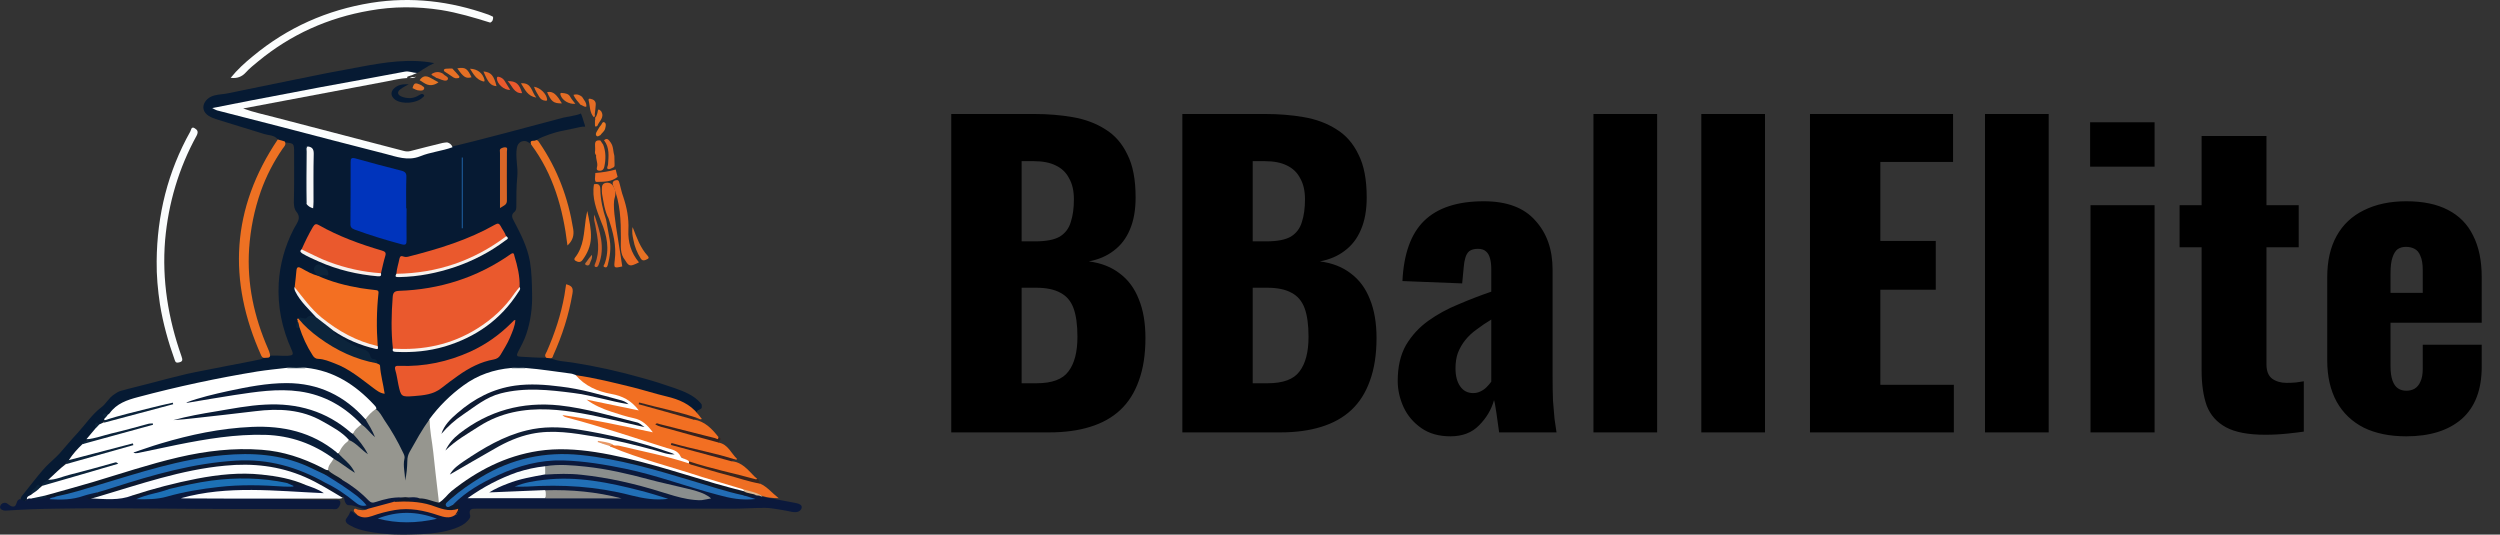 <svg width="318" height="68" viewBox="0 0 318 68" fill="none" xmlns="http://www.w3.org/2000/svg">
<rect x="0" y="0" width="318" height="68" fill="#333333" stroke="none"/>
<g clip-path="url(#clip0_188_108)">
<path d="M89.224 51.417C89.175 51.344 89.126 51.294 89.078 51.22C88.222 50.259 86.999 49.79 85.826 49.371C84.481 48.903 83.111 48.459 81.742 48.089C78.808 47.251 75.825 46.586 72.817 46.117C71.888 45.969 70.91 45.969 70.029 45.55C69.883 45.328 69.712 45.353 69.516 45.501C68.44 45.525 67.364 45.427 66.313 45.377C65.824 45.353 65.603 45.328 65.897 44.761C66.288 44.022 66.679 43.282 66.948 42.493C67.511 40.816 67.731 39.091 67.682 37.316C67.657 35.96 67.633 34.629 67.413 33.297C67.095 31.448 66.264 29.821 65.408 28.194C65.188 27.775 64.919 27.356 65.457 26.937C65.628 26.789 65.677 26.542 65.677 26.32C65.677 25.038 65.677 23.732 65.799 22.45C65.921 21.242 65.53 20.034 65.75 18.776C65.824 18.382 66.093 18.037 66.484 17.963C66.679 17.913 66.875 17.938 67.046 18.012C67.095 18.037 67.535 18.283 67.511 18.308C68 17.963 68.464 17.642 69.027 17.42C69.614 17.174 70.201 16.977 70.812 16.804C71.178 16.705 71.57 16.631 71.937 16.558C72.548 16.434 73.159 16.286 73.795 16.163C73.991 16.114 74.235 16.089 74.431 16.114C74.406 15.941 74.358 15.769 74.284 15.596C74.162 15.202 74.064 14.807 73.893 14.437C73.575 14.585 73.135 14.684 72.719 14.758L71.692 14.955C66.606 16.286 61.52 17.716 56.41 18.9C54.991 19.22 53.524 19.491 52.057 19.565H51.812C49.587 19.614 47.411 19.023 45.284 18.456C39.44 16.903 33.596 15.35 27.752 13.772C35.454 12.317 43.181 10.838 50.883 9.383C51.275 9.309 51.69 9.235 52.081 9.309C52.253 9.334 52.399 9.408 52.546 9.507C52.839 9.383 53.108 9.26 53.377 9.112C53.5 9.014 53.646 8.915 53.769 8.841C53.989 8.718 54.209 8.57 54.429 8.446C54.453 8.422 54.502 8.397 54.527 8.373C54.551 8.348 54.576 8.348 54.6 8.348C54.796 8.249 55.016 8.126 55.236 8.027C52.13 7.411 48.878 7.929 45.748 8.52C42.985 9.014 40.246 9.556 37.508 10.123C35.332 10.567 33.18 11.011 31.004 11.454C30.221 11.602 29.463 11.799 28.681 11.923C28.045 12.021 27.409 12.021 26.798 12.317C26.211 12.613 25.746 13.254 25.893 13.895C26.064 14.634 26.896 14.98 27.629 15.202C29.634 15.818 31.639 16.434 33.62 17.051C34.182 17.223 34.843 17.174 35.283 17.667C35.503 18.012 35.87 18.061 36.236 18.111C37.41 18.234 37.41 18.234 37.41 19.442C37.41 21.414 37.434 23.362 37.386 25.334C37.361 25.901 37.361 26.493 37.703 26.937C38.193 27.504 38.021 27.997 37.703 28.539C37.557 28.761 37.459 28.958 37.337 29.18C36.236 31.325 35.601 33.618 35.454 36.009C35.283 38.968 35.87 41.803 37.092 44.49C37.361 45.106 37.288 45.205 36.628 45.254C35.723 45.303 34.818 45.131 33.938 45.303C33.791 45.303 33.644 45.353 33.547 45.476C33.424 45.55 33.302 45.673 33.155 45.698C31.59 46.043 30.001 46.314 28.412 46.635C26.871 46.955 25.282 47.226 23.741 47.572C22.225 47.941 20.709 48.311 19.193 48.73C17.897 49.075 16.577 49.371 15.281 49.741C14.987 49.84 14.767 50.012 14.498 50.185C13.838 50.604 13.496 51.368 12.884 51.812C11.686 52.724 10.855 54.006 9.852 55.091C9.07 55.929 8.336 56.817 7.578 57.679C7.04 58.271 6.405 58.764 5.842 59.356C5.255 59.972 4.742 60.638 4.204 61.304C3.788 61.846 3.373 62.364 2.932 62.906C2.786 63.079 2.59 63.276 2.639 63.522C2.688 63.72 2.835 63.818 3.03 63.769C3.373 63.67 3.617 63.325 3.862 63.079C5.451 61.649 7.065 60.318 8.532 58.764C10.024 57.187 11.466 55.559 12.884 53.932C13.251 53.513 13.594 53.119 13.96 52.7C14.278 52.354 14.572 51.886 14.963 51.615C15.574 51.196 16.528 50.998 17.237 50.801C23.57 49.1 29.952 47.67 36.481 46.955C37.215 46.807 37.972 46.807 38.706 46.931C39.048 47.005 39.391 47.078 39.733 47.128C43.01 47.719 45.528 49.569 47.656 52.059C48.927 53.686 49.979 55.436 50.908 57.26C51.128 57.704 51.201 58.148 51.152 58.666C51.054 59.405 51.226 60.169 51.25 60.909C51.25 61.032 51.299 61.205 51.446 61.23C51.641 61.279 51.69 61.106 51.764 60.958C51.886 60.687 51.837 60.391 51.886 60.12C52.032 59.257 51.861 58.345 52.277 57.532C52.986 56.102 53.769 54.721 54.698 53.439C55.065 52.995 55.431 52.552 55.798 52.133C58.268 49.273 61.227 47.3 65.066 46.955C65.652 46.832 66.264 46.832 66.851 47.005C68.905 47.226 70.959 47.473 72.988 47.818C77.243 48.558 81.424 49.642 85.556 50.85C86.535 51.146 87.415 51.541 88.075 52.33C88.246 52.527 88.442 52.749 88.711 52.65C88.344 51.96 89.445 52.305 89.249 51.59C89.298 51.541 89.273 51.467 89.224 51.417Z" fill="#061A33"/>
<path d="M96.829 63.153C98.126 63.399 99.446 63.646 100.742 63.892C101.06 63.966 101.744 64.015 101.94 64.336C102.087 64.632 101.818 64.977 101.549 65.076C101.06 65.273 100.327 65.002 99.813 64.928C99.25 64.829 98.688 64.73 98.101 64.656C97.612 64.582 97.074 64.607 96.561 64.607C95.436 64.632 94.286 64.706 93.162 64.706C91.255 64.706 89.347 64.706 87.44 64.706C82.158 64.706 76.852 64.706 71.57 64.706C67.927 64.706 64.259 64.706 60.616 64.706C60.127 64.706 59.638 64.656 59.76 65.396C59.931 65.766 59.687 66.037 59.467 66.259C59.026 66.752 58.44 66.999 57.853 67.22C56.508 67.689 55.09 67.886 53.671 67.935C51.324 68.034 48.952 68.059 46.605 67.566C45.896 67.418 45.211 67.22 44.575 66.851C44.306 66.703 43.964 66.555 43.964 66.136C44.111 65.79 44.404 65.569 44.502 65.199C44.551 64.977 44.722 64.977 44.893 65.125C45.04 65.273 45.187 65.47 45.431 65.445C45.993 65.273 46.58 65.569 47.167 65.347C47.827 65.1 48.487 64.928 49.172 64.755C51.031 64.287 52.84 64.361 54.65 64.903C55.139 65.051 55.628 65.174 56.092 65.322C56.63 65.495 57.168 65.495 57.681 65.273C58.048 65.174 58.195 64.903 58.195 64.533C58.195 64.163 57.853 64.287 57.681 64.188C57.633 64.163 57.584 64.114 57.584 64.04C57.608 63.794 57.779 63.646 57.951 63.522C61.349 60.736 65.213 58.888 69.59 58.394C71.888 58.123 74.211 58.444 76.51 58.814C80.178 59.381 83.724 60.416 87.269 61.526C89.029 62.068 90.814 62.536 92.575 63.005C93.431 63.227 94.336 63.251 95.216 63.325C94.996 63.3 94.58 63.35 94.629 63.005C94.678 62.66 95.167 62.807 95.387 62.857C95.876 62.955 96.365 63.054 96.829 63.153Z" fill="#0B193C"/>
<path d="M73.208 47.719C75.678 48.065 78.099 48.681 80.519 49.273C81.962 49.642 83.356 50.086 84.799 50.431C86.364 50.801 87.782 51.393 88.809 52.7C88.956 52.897 89.127 53.094 89.273 53.291C89.078 53.414 88.956 53.267 88.784 53.217C86.486 52.872 84.285 52.009 82.427 51.615C83.87 52.059 85.753 52.428 87.587 53.02C87.831 53.094 88.124 53.094 88.247 53.365C89.665 53.587 90.57 54.548 91.401 55.609C91.352 55.978 91.327 56.003 90.961 55.954C90.276 55.831 89.616 55.609 88.956 55.436C87.317 55.017 85.679 54.598 84.603 54.302C86.339 54.77 88.638 55.362 90.912 56.003C91.083 56.052 91.303 56.102 91.401 56.299C92.599 56.496 92.991 57.655 93.748 58.37C93.748 58.37 93.675 58.444 93.65 58.493C91.083 58.123 88.662 57.26 86.608 56.817C88.173 57.31 90.252 57.655 92.257 58.296C92.526 58.37 92.819 58.395 92.991 58.666C94.36 58.74 95.118 59.75 95.974 60.613C96.071 60.712 96.194 60.81 96.316 60.909C96.022 61.328 95.656 61.082 95.338 61.008C93.822 60.613 92.306 60.194 90.79 59.824C89.689 59.553 88.564 59.356 87.562 58.838C85.728 57.236 83.38 56.767 81.155 56.052C78.172 55.091 75.165 54.203 72.157 53.34C71.888 53.267 71.424 53.217 71.497 52.847C71.57 52.502 72.01 52.65 72.304 52.7C75.605 53.193 78.857 53.883 82.109 54.573C82.207 54.598 82.305 54.647 82.427 54.623C81.987 53.932 81.326 53.612 80.569 53.39C78.735 52.847 76.876 52.453 75.189 51.492C74.92 51.344 74.406 51.22 74.504 50.9C74.626 50.481 75.116 50.703 75.433 50.801C77.121 51.22 78.808 51.516 80.519 51.861C80.055 51.023 79.273 50.727 78.392 50.53C77.683 50.382 76.999 50.16 76.29 49.988C75.213 49.692 74.284 49.1 73.477 48.361C73.355 48.163 73.16 47.991 73.208 47.719Z" fill="#F26F22"/>
<path d="M2.59 63.498C2.762 63.522 2.933 63.744 3.128 63.72C3.446 63.67 3.617 63.251 3.96 63.276C4.669 63.448 5.329 63.227 6.014 63.103C6.356 63.054 6.698 62.832 7.065 63.103C6.943 63.399 6.943 63.35 7.261 63.374C8.801 63.473 10.268 62.98 11.711 62.61C11.931 62.561 12.127 62.487 12.347 62.536C12.494 62.955 12.494 62.955 11.711 63.227C11.711 63.227 11.662 63.227 11.662 63.251C11.589 63.374 11.736 63.276 11.76 63.325C13.252 63.103 14.792 63.498 16.259 62.98C16.43 62.931 16.602 62.906 16.773 62.931C17.091 63.103 17.384 63.054 17.702 62.955C18.68 62.635 19.683 62.364 20.709 62.166C20.979 62.117 21.223 62.019 21.443 62.265C21.394 62.561 21.15 62.635 20.93 62.684C19.976 62.931 19.022 63.202 18.191 63.374C20.563 63.424 22.886 62.438 25.307 62.093C27.263 61.821 29.195 61.575 31.175 61.599C32.911 61.624 34.672 61.525 36.408 61.747C36.873 61.797 36.383 61.501 36.53 61.452C36.873 61.156 37.239 61.353 37.582 61.452C38.071 61.575 38.535 61.723 39.049 61.599C39.636 61.673 40.174 61.945 40.712 62.191C40.932 62.29 41.201 62.438 41.152 62.709C41.078 63.029 40.736 63.005 40.491 62.98C39.587 62.857 38.657 62.931 37.753 62.857C33.425 62.536 29.121 62.364 24.818 63.202C24.304 63.3 23.766 63.374 23.228 63.35C23.13 63.3 23.253 63.227 23.204 63.3C23.179 63.325 23.204 63.35 23.253 63.35C25.209 63.35 27.189 63.153 29.17 63.177C31.273 63.202 33.351 63.325 35.454 63.424C37.924 63.547 40.369 63.572 42.839 63.596C42.961 63.596 43.083 63.596 43.181 63.67C43.499 63.917 43.108 64.706 42.766 64.755C42.619 64.78 42.472 64.755 42.301 64.755C34.55 64.755 26.725 64.755 18.949 64.681C14.963 64.656 10.978 64.632 7.016 64.706C4.938 64.73 2.835 64.804 0.757 64.952C0.292 64.977 -0.27 64.681 0.145 64.163C0.292 63.991 0.536 63.917 0.732 63.966C0.928 64.015 1.074 64.188 1.246 64.287C1.417 64.41 1.637 64.484 1.832 64.41C2.126 64.262 2.077 63.794 2.321 63.596C2.419 63.498 2.493 63.473 2.59 63.498Z" fill="#0B193C"/>
<path d="M52.937 9.753C52.766 9.802 52.595 9.827 52.424 9.802C52.326 9.852 52.204 9.876 52.106 9.926C52.399 9.926 52.668 9.95 52.937 9.753Z" fill="#FBFDFD"/>
<path d="M56.874 18.111C56.679 18.135 56.483 18.135 56.287 18.185C54.918 18.53 53.549 18.85 52.179 19.22C51.862 19.294 51.642 19.269 51.348 19.195C45.871 17.765 40.369 16.336 34.892 14.906C33.62 14.56 32.324 14.314 30.93 13.796C32.031 13.599 32.984 13.402 33.938 13.229C39.024 12.268 44.135 11.306 49.221 10.345C50.077 10.172 50.932 9.975 51.788 9.926H51.813C51.764 9.852 51.788 9.753 51.886 9.728C52.033 9.679 52.179 9.63 52.326 9.58H52.351C52.571 9.482 52.815 9.383 53.035 9.285C52.473 9.26 52.033 9.013 51.495 9.112C47.925 9.802 44.379 10.419 40.809 11.084C37.875 11.651 34.941 12.194 32.006 12.761C30.392 13.081 28.754 13.402 26.994 13.747C27.287 13.895 27.434 13.993 27.605 14.043C30.295 14.733 32.984 15.423 35.674 16.114C40.1 17.272 44.55 18.431 49.001 19.565C50.443 19.935 51.862 20.502 53.427 19.886C54.747 19.343 56.214 19.22 57.559 18.727C57.437 18.357 57.168 18.185 56.874 18.111Z" fill="#FBFDFD"/>
<path d="M34.672 63.424C31.028 63.424 27.361 63.424 23.717 63.399C23.473 63.399 23.228 63.399 23.008 63.374C28.974 61.698 35.038 62.462 41.2 62.733C40.418 62.191 39.636 61.969 38.902 61.698C37.997 61.649 37.166 61.254 36.286 61.082C34.378 60.687 32.447 60.391 30.49 60.465C27.874 60.589 25.306 60.983 22.764 61.599C20.979 62.043 19.194 62.413 17.457 63.005C17.237 63.079 17.042 63.128 16.822 63.029C15.11 63.695 13.349 63.473 11.589 63.399C11.809 63.005 12.225 63.029 12.567 62.931C16.504 61.747 20.392 60.416 24.451 59.627C27.312 59.06 30.173 58.789 33.058 58.962C35.454 59.109 37.728 59.898 39.88 60.934C41.054 61.501 42.13 62.166 43.206 62.906C43.377 63.029 43.523 63.153 43.597 63.325C43.328 63.473 43.034 63.424 42.766 63.424C40.051 63.424 37.361 63.424 34.672 63.424Z" fill="#FCFDFE"/>
<path d="M62.352 2.875C60.298 2.234 58.244 1.617 56.092 1.272C53.06 0.804 50.028 0.804 47.02 1.346C41.739 2.258 36.995 4.379 32.838 7.806C32.3 8.249 31.738 8.693 31.273 9.211C30.76 9.778 30.148 10 29.341 9.901C30.197 8.841 31.151 7.978 32.178 7.14C36.579 3.491 41.592 1.272 47.216 0.36C52.326 -0.453 57.266 0.138 62.132 1.864C62.327 1.938 62.523 2.037 62.719 2.135C62.743 2.431 62.694 2.727 62.352 2.875Z" fill="#FBFDFD"/>
<path d="M19.927 33.223C19.976 27.356 21.345 21.833 24.206 16.73C24.304 16.558 24.328 16.064 24.72 16.286C25.038 16.483 25.307 16.681 25.013 17.248C22.739 21.39 21.419 25.827 21.003 30.536C20.587 35.615 21.394 40.521 23.081 45.303C23.253 45.797 23.277 46.018 22.666 46.117C22.299 46.166 22.299 45.944 22.226 45.797C21.394 43.479 20.734 41.112 20.343 38.696C20.074 36.872 19.903 35.072 19.927 33.223Z" fill="#FAFCFD"/>
<path d="M34.011 45.501C33.889 45.501 33.767 45.525 33.62 45.525C33.425 45.525 33.327 45.402 33.229 45.23C28.925 35.664 29.439 26.493 35.332 17.741C35.625 17.815 35.919 17.913 36.212 17.987C36.457 18.382 36.139 18.653 35.943 18.924C34.794 20.601 33.865 22.4 33.18 24.323C32.349 26.69 31.86 29.106 31.688 31.621C31.395 36.083 32.324 40.299 34.085 44.342C34.183 44.564 34.28 44.786 34.329 45.032C34.403 45.303 34.329 45.501 34.011 45.501Z" fill="#EE7123"/>
<path d="M96.707 61.526C97.588 61.92 98.175 62.684 99.055 63.374C98.223 63.35 97.612 63.3 97.025 63.103C96.169 62.783 95.265 62.684 94.409 62.364C91.01 61.353 87.635 60.243 84.237 59.208C82.256 58.616 80.275 57.975 78.344 57.211C78.075 57.112 77.781 57.038 77.635 56.767C77.61 56.521 77.781 56.447 77.952 56.373C79.151 56.373 80.275 56.767 81.425 57.014C82.99 57.334 84.505 57.778 86.046 58.148C86.584 58.296 87.122 58.493 87.635 58.715C88.467 59.208 89.421 59.356 90.35 59.602C92.184 60.071 93.993 60.638 95.827 61.057C96.145 61.18 96.439 61.353 96.707 61.526Z" fill="#EE6E23"/>
<path d="M43.597 63.325C42.008 62.388 40.467 61.402 38.756 60.663C35.503 59.257 32.129 58.888 28.632 59.233C23.057 59.75 17.8 61.599 12.469 63.177C12.176 63.251 11.883 63.35 11.589 63.424C11.393 63.473 11.198 63.547 11.1 63.251C11.516 62.955 12.152 63.128 12.494 62.635C12.567 62.364 12.812 62.29 13.032 62.216C17.678 60.761 22.299 59.331 27.141 58.616C31.933 57.926 36.457 58.542 40.761 60.786C41.005 60.909 41.225 61.032 41.421 61.205C41.934 61.797 42.717 62.068 43.304 62.586C43.475 62.733 43.719 62.857 43.622 63.153C43.597 63.202 43.597 63.251 43.597 63.325Z" fill="#0C1931"/>
<path d="M67.56 18.382C67.291 17.667 68.025 18.037 68.196 17.815C68.44 17.815 68.514 18.012 68.636 18.185C70.91 21.513 72.279 25.186 72.915 29.155C73.038 29.969 72.842 30.61 72.181 31.226C71.62 26.517 70.372 22.154 67.56 18.382Z" fill="#EB7324"/>
<path d="M57.877 65.519C57.168 66.012 56.434 65.766 55.75 65.544C53.94 64.928 52.131 64.558 50.223 64.878C49.221 65.051 48.267 65.297 47.313 65.643C46.678 65.864 46.091 65.914 45.48 65.544C45.431 65.47 45.357 65.421 45.308 65.347C45.162 65.199 44.917 65.026 45.039 64.804C45.137 64.582 45.382 64.804 45.553 64.829C45.944 64.878 46.311 64.977 46.702 64.78C46.947 64.434 47.338 64.434 47.68 64.311C48.487 64.015 49.319 63.843 50.126 63.67C52.155 63.498 54.136 63.695 56.043 64.434C56.605 64.632 57.168 64.78 57.779 64.632C57.975 64.582 58.244 64.459 58.366 64.706C58.488 64.903 58.268 65.1 58.17 65.297C58.097 65.396 58.024 65.495 57.877 65.519Z" fill="#ED6B24"/>
<path d="M79.15 33.889C78.099 34.135 78.074 34.111 78.196 33.1C78.441 31.251 77.976 29.525 77.414 27.799C76.901 26.813 76.779 25.729 76.583 24.668C76.558 24.471 76.558 24.274 76.558 24.077C76.558 23.707 76.583 23.362 77.047 23.263C77.487 23.189 77.83 23.337 78.026 23.732C78.074 23.806 78.172 23.978 78.246 24.225C78.344 24.644 78.221 25.038 78.196 25.137C77.903 26.024 78.246 28.145 78.613 30.437C78.686 30.955 79.175 33.889 79.15 33.889Z" fill="#EC6B23"/>
<path d="M70.029 45.575C69.858 45.55 69.687 45.55 69.516 45.525C69.149 45.23 69.467 44.934 69.565 44.687C70.567 42.394 71.35 40.052 71.79 37.587C71.863 37.118 71.937 36.65 72.01 36.157C72.646 36.33 72.964 36.527 72.817 37.34C72.353 40.077 71.521 42.666 70.371 45.205C70.323 45.377 70.274 45.575 70.029 45.575Z" fill="#EB6D24"/>
<path d="M78.833 23.436C78.979 23.953 79.077 24.496 79.272 25.014C79.737 26.394 80.006 27.775 79.932 29.279C79.86 30.782 80.275 32.188 81.278 33.371C80.153 33.938 80.006 33.913 79.517 33.1C78.833 32.286 78.979 31.251 78.979 30.314C78.979 28.046 78.906 25.827 78.026 23.707C77.83 23.239 77.952 22.992 78.368 22.918C78.759 22.844 78.735 23.165 78.833 23.436Z" fill="#EA6A24"/>
<path d="M50.052 63.843C48.928 64.139 47.803 64.459 46.678 64.755C45.871 64.829 45.186 64.213 44.355 64.262C44.086 64.287 43.866 63.917 43.817 63.596C43.792 63.424 43.768 63.251 43.621 63.128C43.23 62.586 42.643 62.364 42.13 61.994C41.861 61.797 41.543 61.698 41.372 61.402C41.665 61.205 41.861 61.427 42.081 61.55C43.059 62.117 44.037 62.709 44.917 63.448C45.26 63.744 45.626 64.04 46.164 64.114C45.553 63.399 44.844 62.906 44.135 62.413C43.377 61.895 42.619 61.353 41.812 60.909C41.592 60.786 41.323 60.687 41.347 60.342C41.763 60.071 42.081 60.342 42.399 60.539C42.741 60.761 43.059 61.057 43.499 60.885C43.817 60.885 44.037 61.057 44.257 61.23C45.186 61.895 46.115 62.561 46.922 63.374C47.216 63.695 47.534 63.769 47.925 63.596C48.609 63.325 49.319 63.177 50.028 63.103C50.395 63.054 50.761 62.98 51.104 63.251C51.079 63.646 50.786 63.646 50.517 63.72C50.37 63.769 50.199 63.67 50.052 63.843Z" fill="#0B193C"/>
<path d="M75.556 23.436C76.094 23.337 76.363 23.46 76.363 24.126C76.388 25.433 76.681 26.715 77.097 27.947C77.243 28.81 77.415 29.673 77.561 30.536C77.732 31.596 77.585 32.632 77.317 33.667C77.267 33.864 77.195 34.086 76.925 33.987C76.632 33.889 76.852 33.692 76.901 33.568C77.585 31.695 77.195 29.92 76.461 28.194C75.874 26.69 75.263 25.162 75.556 23.436Z" fill="#E36D24"/>
<path d="M74.7 26.838C74.944 27.997 75.213 29.106 75.165 30.265C75.116 31.325 74.724 32.212 74.113 33.051C73.869 33.396 73.575 33.371 73.257 33.199C73.062 33.1 72.988 32.977 73.135 32.779C74.284 31.35 74.26 29.599 74.504 27.898C74.554 27.553 74.626 27.208 74.7 26.838Z" fill="#EE7423"/>
<path d="M75.703 18.875C75.727 18.407 75.483 17.765 76.363 17.864C76.486 18.037 76.608 18.209 76.73 18.407C77.072 19.319 77.072 20.231 76.876 21.168C76.803 21.562 76.583 21.759 76.192 21.71C75.751 21.661 75.947 21.291 75.972 21.094C76.021 20.625 75.776 20.206 75.825 19.738C75.556 19.467 75.751 19.146 75.703 18.875Z" fill="#EB6E24"/>
<path d="M52.009 10.715C51.666 10.912 51.275 11.084 50.957 11.331C50.468 11.701 50.541 12.07 51.104 12.292C51.764 12.539 52.424 12.564 53.06 12.243C53.231 12.145 53.402 12.046 53.574 11.972C53.696 11.923 53.843 11.972 53.916 12.07C54.038 12.218 53.867 12.292 53.769 12.391C53.011 13.155 51.153 13.303 50.273 12.687C49.661 12.243 49.637 11.627 50.224 11.158C50.664 10.813 51.08 10.69 52.009 10.715Z" fill="#061A33"/>
<path d="M78.563 22.499C77.781 23.14 76.852 23.115 75.922 23.14C75.653 23.14 75.727 22.918 75.678 22.77C75.703 22.524 75.703 22.252 75.727 22.006C76.607 21.932 77.463 21.809 78.319 21.562C78.392 21.883 78.466 22.178 78.563 22.499Z" fill="#EC6A24"/>
<path d="M96.707 61.526C95.264 61.279 93.871 60.786 92.477 60.416C91.034 60.046 89.616 59.602 88.198 59.183C88.002 59.134 87.757 59.109 87.611 58.912C87.562 58.838 87.587 58.764 87.66 58.69C90.472 59.627 93.357 60.194 96.194 60.983C96.243 60.983 96.291 60.934 96.341 60.885C96.633 61.008 96.536 61.353 96.707 61.526Z" fill="#3B251C"/>
<path d="M91.425 56.299C89.274 55.707 87.122 55.14 84.97 54.524C84.432 54.376 83.87 54.302 83.356 53.981C83.528 53.76 83.698 53.883 83.846 53.932C86.217 54.524 88.589 55.14 90.961 55.732C91.108 55.757 91.377 56.052 91.425 55.609C91.988 55.855 91.352 56.077 91.425 56.299Z" fill="#37221D"/>
<path d="M93.015 58.666C90.448 57.975 87.905 57.285 85.337 56.595C85.362 56.521 85.386 56.422 85.41 56.348C88.149 57.137 90.961 57.606 93.651 58.493C93.431 58.542 93.162 58.419 93.015 58.666Z" fill="#382321"/>
<path d="M80.471 28.884C81.009 30.265 81.449 31.522 82.378 32.533C82.501 32.681 82.599 32.829 82.354 32.952C82.06 33.1 81.742 33.273 81.498 32.878C81.033 32.139 80.715 31.35 80.569 30.511C80.471 30.043 80.349 29.525 80.471 28.884Z" fill="#E77224"/>
<path d="M78.148 19.836C78.148 20.157 78.172 20.502 78.172 20.823C78.172 20.995 78.222 21.192 78.026 21.291C77.805 21.39 77.561 21.562 77.365 21.513C77.097 21.414 77.317 21.143 77.341 20.946C77.415 19.861 77.561 18.776 76.828 17.84C77.268 17.445 77.463 17.864 77.683 18.135C78.05 18.653 77.977 19.269 78.148 19.836Z" fill="#E36A26"/>
<path d="M75.605 27.306C76.314 29.476 76.999 31.473 76.167 33.618C76.094 33.815 76.02 34.012 75.776 33.963C75.556 33.913 75.629 33.716 75.678 33.593C76.363 31.941 76.045 30.314 75.727 28.662C75.654 28.268 75.483 27.898 75.605 27.306Z" fill="#D16228"/>
<path d="M88.271 53.39C85.924 52.724 83.576 52.059 81.229 51.417C81.253 51.344 81.278 51.27 81.303 51.196C83.796 51.886 86.364 52.354 88.81 53.217C88.614 53.242 88.394 53.168 88.271 53.39Z" fill="#382622"/>
<path d="M53.916 10.542C53.745 10.419 53.574 10.32 53.378 10.197C54.038 9.26 54.674 9.901 55.285 10.197C55.432 10.271 55.579 10.37 55.774 10.468C55.163 10.912 54.552 10.961 53.916 10.542Z" fill="#E77625"/>
<path d="M61.496 9.087C62.474 9.186 62.816 9.605 63.159 10.961C62.425 10.912 62.083 10.517 61.496 9.087Z" fill="#E36825"/>
<path d="M67.927 11.035C68.734 11.158 69.492 11.923 69.59 12.613C69.614 12.81 69.516 12.835 69.37 12.81C69.027 12.786 68.758 12.613 68.587 12.317C68.367 11.923 68.098 11.553 67.927 11.035Z" fill="#E46A25"/>
<path d="M71.473 13.155C70.397 13.155 70.128 12.933 69.59 11.725C70.373 11.528 70.862 12.12 71.473 13.155Z" fill="#E56B25"/>
<path d="M66.264 10.591C67.658 10.493 67.585 11.676 68.22 12.416C67.071 12.219 66.778 11.38 66.264 10.591Z" fill="#E56C26"/>
<path d="M73.184 13.205C72.353 13.279 71.521 12.761 71.301 12.095C71.228 11.873 71.301 11.799 71.497 11.824C71.913 11.873 72.328 11.898 72.548 12.342C72.72 12.638 72.94 12.884 73.184 13.205Z" fill="#E46D25"/>
<path d="M64.895 11.43C64.112 11.504 63.158 10.616 63.207 9.926C63.232 9.704 63.354 9.753 63.476 9.778C63.77 9.852 63.99 10 64.161 10.246C64.406 10.641 64.65 11.035 64.895 11.43Z" fill="#EA592D"/>
<path d="M59.784 8.742C60.738 8.767 61.398 9.309 61.618 10.123C61.691 10.419 61.545 10.394 61.349 10.32C60.567 10.074 60.224 9.433 59.784 8.742Z" fill="#E77225"/>
<path d="M64.577 10.32C65.653 10.296 66.069 10.69 66.411 11.849C65.36 11.898 65.189 10.936 64.577 10.32Z" fill="#EA592D"/>
<path d="M55.481 9.901C55.31 9.704 54.992 9.704 54.87 9.433C55.359 9.112 55.848 9.063 56.361 9.383C56.557 9.655 57.144 9.778 56.948 10.123C56.777 10.394 56.263 10.197 55.921 10.049C55.774 9.975 55.628 9.95 55.481 9.901Z" fill="#E36725"/>
<path d="M74.04 12.317C74.26 12.711 74.652 13.057 74.578 13.574C74.285 13.624 74.089 13.377 73.845 13.328C73.502 12.933 73.16 12.564 72.94 12.07C73.404 11.923 73.722 12.07 74.04 12.317Z" fill="#E56D25"/>
<path d="M58.17 8.693C59.173 8.52 59.442 8.693 59.98 9.827C59.271 10.024 58.953 9.827 58.17 8.693Z" fill="#E46F24"/>
<path d="M56.532 9.087C56.361 8.866 56.532 8.767 56.703 8.742C56.972 8.718 57.266 8.718 57.535 8.718C57.804 9.014 58.073 9.285 58.317 9.581C58.391 9.655 58.489 9.753 58.415 9.852C58.366 9.975 58.219 9.926 58.122 9.95C57.779 10 57.559 9.753 57.315 9.605C57.07 9.433 56.801 9.26 56.532 9.087Z" fill="#E77025"/>
<path d="M76.363 17.198C76.192 17.248 76.02 17.47 75.849 17.248C75.751 17.1 75.8 16.927 75.898 16.755C76.02 16.558 76.143 16.36 76.265 16.138C76.314 16.089 76.338 16.04 76.388 15.99C76.558 15.843 76.608 15.399 76.901 15.571C77.145 15.719 77.047 16.089 76.974 16.36C76.876 16.73 76.558 16.903 76.363 17.198Z" fill="#EB7A25"/>
<path d="M75.996 15.99C75.849 16.114 75.678 16.188 75.678 15.892C75.678 15.695 75.678 15.522 75.678 15.325C75.776 15.177 75.605 14.955 75.825 14.832C75.898 14.634 75.996 14.437 76.02 14.215C76.094 13.698 76.29 14.018 76.46 14.141C76.949 14.93 76.216 15.399 75.996 15.99Z" fill="#E67124"/>
<path d="M52.473 11.208C52.669 10.517 52.791 10.468 53.598 10.838C53.72 10.986 54.062 11.06 53.94 11.306C53.843 11.553 53.549 11.528 53.304 11.504C53.011 11.504 52.742 11.331 52.473 11.208Z" fill="#E37228"/>
<path d="M94.458 62.216C95.313 62.487 96.243 62.61 97.001 63.128C96.952 63.128 96.879 63.128 96.829 63.153C96.659 63.005 96.439 63.029 96.218 63.005C95.68 62.881 95.093 63.005 94.605 62.66C94.653 62.487 94.409 62.413 94.458 62.216Z" fill="#DBB894"/>
<path d="M75.287 32.41C75.385 32.878 75.116 33.199 75.018 33.544C74.945 33.79 74.724 33.815 74.554 33.716C74.309 33.593 74.48 33.445 74.602 33.297C74.798 33.001 75.018 32.73 75.287 32.41Z" fill="#C86C32"/>
<path d="M3.935 63.424C3.739 63.374 3.593 63.399 3.422 63.522C3.373 63.054 3.837 63.079 4.057 62.857C4.277 62.388 4.693 62.191 5.133 61.994C5.207 61.92 5.304 61.871 5.378 61.797C5.549 61.526 5.818 61.427 6.087 61.353C8.679 60.638 11.295 59.948 13.863 59.183C13.936 59.159 14.034 59.183 14.205 59.085C12.175 59.676 10.219 60.219 8.288 60.736C7.774 60.885 7.236 61.008 6.723 61.18C6.527 61.23 6.258 61.378 6.16 61.008C6.894 60.342 7.603 59.602 8.41 59.011C8.801 58.592 9.339 58.567 9.853 58.419C11.931 57.852 14.009 57.31 16.088 56.718C14.034 57.285 11.98 57.852 9.901 58.37C9.535 58.468 9.168 58.74 8.777 58.493C9.266 57.754 9.852 57.088 10.513 56.471C10.977 56.176 11.491 56.028 12.004 55.88C14.303 55.214 16.65 54.672 18.949 54.006C18.998 53.981 19.071 53.981 19.071 53.981C17.995 54.253 16.895 54.573 15.77 54.869C14.45 55.214 13.154 55.535 11.833 55.904C11.54 55.978 11.271 55.954 11.002 55.855C11.417 55.362 11.809 54.894 12.224 54.401C12.224 54.154 12.347 54.031 12.591 54.006C12.811 53.907 13.031 53.809 13.251 53.71C14.107 53.193 15.085 53.069 16.039 52.798C17.873 52.305 19.707 51.837 21.565 51.393C19.56 51.861 17.579 52.379 15.599 52.897C15.036 53.045 14.474 53.217 13.912 53.365C13.716 53.414 13.496 53.538 13.276 53.414C13.178 53.217 13.447 53.193 13.447 53.02C13.447 52.872 13.52 52.798 13.691 52.773C13.765 52.7 13.887 52.65 13.936 52.576C14.841 51.319 16.161 50.875 17.579 50.505C22.568 49.174 27.629 48.089 32.74 47.251C34.011 47.054 35.283 46.931 36.554 46.783C37.337 46.709 38.119 46.709 38.926 46.783C42.447 47.153 45.21 48.952 47.558 51.467C47.68 51.615 47.851 51.738 47.876 51.96C47.533 52.552 47.142 53.119 46.433 53.34C45.846 52.971 45.406 52.379 44.868 51.935C41.885 49.445 38.462 48.558 34.647 48.952C31.59 49.273 28.607 49.963 25.624 50.678C25.233 50.777 24.817 50.85 24.499 50.925C27.189 50.259 30.001 49.864 32.813 49.544C35.405 49.223 38.022 49.125 40.54 50.037C42.423 50.703 44.086 51.738 45.553 53.094C45.773 53.291 46.017 53.513 46.091 53.834C45.895 54.499 45.382 54.82 44.868 55.19C44.526 55.19 44.306 54.968 44.061 54.77C41.396 52.626 38.364 51.639 34.941 51.615C32.153 51.615 29.463 52.206 26.749 52.626C25.355 52.847 23.961 53.069 23.179 53.193C26.162 52.65 29.83 52.404 33.449 51.911C37.483 51.368 40.931 52.749 44.061 55.19C44.257 55.337 44.428 55.51 44.477 55.757C44.159 56.545 43.597 57.112 43.01 57.704C42.692 57.729 42.472 57.532 42.252 57.359C39.66 55.411 36.75 54.573 33.547 54.524C28.754 54.45 24.157 55.485 19.609 56.866C18.973 57.063 18.313 57.26 17.824 57.384C20.783 56.57 23.961 55.978 27.14 55.51C29.145 55.214 31.126 55.017 33.156 55.017C36.359 55.017 39.293 55.929 41.983 57.655C42.203 57.803 42.423 57.951 42.521 58.222C42.472 58.863 42.105 59.356 41.763 59.849C41.371 59.948 41.078 59.726 40.785 59.578C38.437 58.444 36.016 57.581 33.4 57.408C30.955 57.236 28.51 57.334 26.064 57.704C22.128 58.321 18.313 59.504 14.498 60.687C12.151 61.427 9.755 62.093 7.383 62.783C6.869 62.931 6.356 62.955 5.842 63.128C5.182 63.227 4.595 63.522 3.935 63.424Z" fill="white"/>
<path d="M94.458 62.216C94.482 62.314 94.702 62.314 94.604 62.487C94.238 62.758 93.871 62.561 93.529 62.462C90.618 61.673 87.733 60.761 84.823 59.898C81.522 58.937 78.197 58.074 74.774 57.606C69.541 56.866 64.675 57.901 60.2 60.736C58.831 61.599 57.51 62.536 56.361 63.72C56.19 63.892 55.994 64.139 55.701 63.892C55.334 63.325 55.407 62.66 55.334 62.019C55.065 59.504 54.772 56.989 54.429 54.475C54.38 54.056 54.454 53.686 54.625 53.316C55.848 51.664 57.29 50.234 58.953 49.026C60.763 47.695 62.792 47.005 65.017 46.807C65.629 46.733 66.24 46.733 66.851 46.807C68.783 46.955 70.715 47.276 72.646 47.522C72.842 47.547 73.013 47.645 73.208 47.695C74.407 49.1 75.996 49.79 77.757 50.111C79.151 50.357 80.3 50.924 81.253 52.206C78.955 51.738 76.778 51.27 74.602 50.826C75.556 51.541 76.656 52.009 77.781 52.379C78.71 52.675 79.664 52.995 80.618 53.193C81.67 53.414 82.354 54.055 83.039 54.992C79.151 54.179 75.409 53.34 71.546 52.798C71.766 53.069 72.011 53.069 72.231 53.143C76.486 54.253 80.642 55.683 84.823 56.989C85.46 57.187 86.193 57.26 86.584 58.074C86.706 58.37 87.366 58.345 87.66 58.715C87.635 58.789 87.635 58.863 87.611 58.937C84.701 57.975 81.694 57.408 78.735 56.693C78.466 56.619 78.148 56.767 77.928 56.545C77.341 56.595 76.803 56.422 76.265 56.225C76.681 56.521 77.317 56.299 77.659 56.817C81.425 58.394 85.386 59.381 89.274 60.663C90.986 61.18 92.722 61.698 94.458 62.216Z" fill="white"/>
<path d="M49.979 44.342C49.734 42.148 49.783 39.954 49.954 37.735C50.003 37.217 50.174 37.02 50.761 36.995C55.921 36.823 60.689 35.319 64.944 32.336C65.359 32.04 65.384 32.336 65.433 32.558C65.824 33.84 66.142 35.146 66.093 36.502C65.653 37.464 65.017 38.252 64.332 39.017C61.618 41.975 58.268 43.676 54.356 44.367C53.06 44.589 51.739 44.564 50.443 44.539C50.248 44.539 50.077 44.49 49.979 44.342Z" fill="#EA592D"/>
<path d="M54.65 53.34C54.65 54.746 54.967 56.126 55.114 57.532C55.285 59.282 55.505 61.008 55.701 62.758C55.75 63.153 55.799 63.547 55.823 63.941C55.53 64.163 55.236 64.016 54.943 63.941C54.405 63.769 53.843 63.646 53.28 63.572C52.84 63.424 52.4 63.473 51.96 63.498C51.642 63.498 51.324 63.547 51.08 63.276C49.955 63.227 48.879 63.498 47.827 63.843C47.412 63.991 47.192 63.966 46.874 63.646C45.871 62.61 44.722 61.723 43.475 61.008C42.766 60.811 42.057 60.613 41.739 59.824C41.69 59.208 42.179 58.838 42.423 58.37C42.766 58.271 43.01 58.518 43.255 58.69C43.744 59.011 44.257 59.331 44.648 59.652C44.257 59.208 43.866 58.641 43.304 58.222C43.157 58.123 43.01 57.951 43.084 57.729C43.328 56.989 43.793 56.447 44.404 56.003C44.697 55.806 44.918 56.028 45.089 56.2C45.553 56.57 46.067 56.915 46.385 57.408C45.969 56.817 45.529 56.176 44.991 55.609C44.893 55.51 44.844 55.387 44.893 55.239C45.064 54.672 45.529 54.351 45.945 54.006C46.605 54.031 46.776 54.721 47.167 54.918C47.02 54.45 46.409 54.056 46.458 53.365C46.825 52.847 47.265 52.379 47.803 52.034C48.316 52.379 48.561 52.921 48.879 53.414C49.783 54.721 50.59 56.126 51.275 57.581C51.397 57.827 51.52 58.074 51.446 58.345C51.226 59.282 51.544 60.194 51.52 61.131C51.74 60.293 51.789 59.455 51.813 58.616C51.813 58.197 51.911 57.827 52.106 57.482C52.938 56.028 53.671 54.623 54.65 53.34Z" fill="#96968F"/>
<path d="M51.715 26.493C51.715 27.849 51.691 29.18 51.715 30.536C51.715 31.004 51.666 31.226 51.104 31.078C49.074 30.536 47.069 29.92 45.113 29.205C44.722 29.057 44.551 28.884 44.575 28.44C44.599 25.852 44.599 23.239 44.599 20.65C44.599 20.157 44.673 20.009 45.235 20.157C47.167 20.699 49.099 21.217 51.055 21.71C51.544 21.833 51.715 22.03 51.691 22.548C51.642 23.88 51.666 25.186 51.666 26.517C51.666 26.493 51.691 26.493 51.715 26.493Z" fill="#0034BC"/>
<path d="M37.484 36.502C37.557 35.812 37.655 35.122 37.704 34.431C37.753 33.864 37.997 33.938 38.364 34.135C39.024 34.505 39.685 34.9 40.443 35.072H40.418C42.154 35.861 43.988 36.33 45.871 36.65C46.507 36.749 47.118 36.823 47.754 36.897C47.998 36.921 48.169 36.946 48.145 37.266C47.901 39.51 47.876 41.753 48.047 43.997C47.901 44.317 47.656 44.12 47.485 44.071C43.475 42.887 40.198 40.693 37.802 37.192C37.679 36.971 37.557 36.749 37.484 36.502Z" fill="#F36F22"/>
<path d="M65.555 40.693C65.506 41.507 65.164 42.222 64.87 42.937C64.552 43.701 64.088 44.416 63.672 45.131C63.452 45.501 63.183 45.649 62.816 45.723C61.153 46.018 59.686 46.783 58.292 47.769C57.559 48.286 56.825 48.829 56.141 49.371C55.114 50.185 53.891 50.283 52.669 50.382C51.03 50.505 51.006 50.481 50.663 48.878C50.541 48.286 50.468 47.695 50.297 47.128C50.125 46.561 50.346 46.511 50.81 46.536C53.964 46.659 56.972 46.018 59.857 44.712C61.789 43.824 63.501 42.616 65.017 41.112C65.139 40.989 65.261 40.866 65.384 40.743C65.433 40.743 65.481 40.718 65.555 40.693Z" fill="#EA592D"/>
<path d="M38.364 31.719C38.804 30.733 39.269 29.772 39.807 28.86C40.027 28.514 40.174 28.416 40.565 28.638C43.084 30.068 45.798 31.054 48.561 31.867C48.977 31.991 49.148 32.114 49.001 32.582C48.781 33.297 48.634 34.037 48.463 34.752C48.047 35.072 47.583 34.9 47.167 34.85C44.355 34.456 41.641 33.692 39.098 32.336C38.829 32.163 38.486 32.065 38.364 31.719Z" fill="#EA592D"/>
<path d="M50.419 34.826C50.468 34.16 50.688 33.544 50.81 32.903C50.884 32.558 51.055 32.533 51.324 32.632C51.593 32.73 51.837 32.681 52.082 32.607C55.847 31.645 59.564 30.511 62.987 28.564C63.305 28.391 63.477 28.391 63.672 28.736C63.892 29.18 64.234 29.575 64.381 30.068C64.43 30.314 64.259 30.413 64.088 30.536C61.325 32.582 58.219 33.889 54.869 34.579C53.647 34.826 52.4 35.072 51.128 35.047C50.908 34.998 50.614 35.047 50.419 34.826Z" fill="#EA592D"/>
<path d="M37.851 40.866C37.973 40.767 37.606 40.545 37.949 40.521C38.267 40.521 38.462 40.767 38.633 40.964C41.03 43.43 43.891 45.008 47.192 45.87C47.461 45.944 47.754 45.969 47.95 46.216C48.072 46.339 48.316 46.29 48.341 46.536C48.414 47.719 48.757 48.853 48.928 50.086C48.316 50.012 47.925 49.667 47.51 49.371C45.92 48.188 44.428 46.906 42.546 46.216C41.886 45.969 41.225 45.673 40.467 45.648C40.174 45.648 39.929 45.476 39.758 45.18C39.025 44.046 38.487 42.863 38.071 41.581C37.729 41.408 37.924 41.088 37.851 40.866Z" fill="#F27122"/>
<path d="M47.949 46.216C45.235 45.723 42.814 44.589 40.589 42.961C39.611 42.246 38.706 41.458 37.948 40.521C38.095 40.348 38.242 40.397 38.413 40.447C38.608 40.496 38.902 40.545 38.975 40.471C39.367 39.954 39.807 40.2 40.222 40.373C40.956 40.471 41.323 41.112 41.885 41.458C42.13 41.605 42.472 41.704 42.447 42.099C42.594 42.69 43.181 42.764 43.548 43.035C44.379 43.627 45.26 44.12 46.238 44.441C46.629 44.564 46.996 44.786 47.093 45.254C47.142 45.476 47.265 45.649 47.533 45.673C47.876 45.698 47.974 45.895 47.949 46.216Z" fill="#0C243B"/>
<path d="M49.979 44.342C53.818 44.589 57.413 43.849 60.689 41.803C62.596 40.619 64.21 39.14 65.482 37.266C65.677 36.995 65.897 36.749 66.093 36.502C66.264 36.773 66.069 36.946 65.946 37.143C63.697 40.669 60.518 42.887 56.581 44.071C54.576 44.662 52.522 44.86 50.419 44.761C50.126 44.736 49.857 44.761 49.979 44.342Z" fill="#F8F4F0"/>
<path d="M39.147 18.628C39.807 18.702 39.929 19.072 39.905 19.689C39.856 21.661 39.88 23.658 39.88 25.63C39.88 25.901 39.856 26.197 39.831 26.493C39.44 26.394 39.171 26.197 38.975 25.926C38.902 23.584 38.951 21.242 38.951 18.9C38.951 18.776 38.951 18.628 39.147 18.628Z" fill="#F6F6F7"/>
<path d="M63.599 26.468C63.599 25.827 63.599 25.285 63.599 24.742C63.599 22.992 63.599 21.217 63.599 19.467C63.599 19.269 63.501 18.998 63.746 18.875C63.941 18.776 64.186 18.702 64.357 18.752C64.602 18.801 64.479 19.097 64.479 19.269C64.479 21.34 64.455 23.411 64.479 25.482C64.504 26.074 64.064 26.148 63.599 26.468Z" fill="#D86527"/>
<path d="M50.419 34.826C55.603 34.752 60.249 33.174 64.406 30.043C64.846 30.363 64.406 30.487 64.259 30.61C62.327 32.065 60.224 33.149 57.95 33.938C55.627 34.727 53.255 35.196 50.81 35.245C50.541 35.22 50.126 35.343 50.419 34.826Z" fill="#F7F2ED"/>
<path d="M42.423 42.074C41.69 41.507 40.956 40.915 40.198 40.348C39.269 39.313 38.218 38.376 37.582 37.118C37.484 36.921 37.41 36.724 37.459 36.502C38.535 37.858 39.562 39.288 40.907 40.397C43.035 42.123 45.358 43.405 48.047 44.022C48.096 44.293 48.169 44.465 47.729 44.367C45.846 43.923 44.062 43.183 42.423 42.074Z" fill="#F6F0EE"/>
<path d="M38.364 31.719C39.538 32.262 40.638 32.878 41.861 33.322C43.988 34.111 46.189 34.604 48.463 34.752C48.512 35.072 48.439 35.171 48.072 35.146C45.48 34.924 42.961 34.333 40.565 33.273C39.856 32.952 39.147 32.656 38.486 32.262C38.291 32.114 38.046 31.991 38.364 31.719Z" fill="#F6F0EC"/>
<path d="M6.16 61.032C7.065 61.032 7.897 60.638 8.752 60.416C10.709 59.923 12.665 59.381 14.597 58.838C14.694 58.814 14.792 58.74 15.037 58.986C11.76 59.948 8.557 60.885 5.378 61.797C5.378 61.254 5.916 61.304 6.16 61.032Z" fill="#0C243B"/>
<path d="M11.026 55.88C12.102 55.781 13.129 55.387 14.156 55.14C15.745 54.77 17.311 54.327 18.875 53.907C19.047 53.858 19.242 53.883 19.438 53.858C19.438 53.907 19.462 53.981 19.462 54.031C16.479 54.844 13.472 55.682 10.488 56.496C10.537 56.2 10.733 56.126 10.977 56.126C11.369 56.102 11.002 55.954 11.026 55.88Z" fill="#0C243B"/>
<path d="M8.777 58.518C11.491 57.803 14.205 57.112 16.895 56.398C16.919 56.471 16.944 56.545 16.968 56.619C14.107 57.433 11.271 58.222 8.41 59.035C8.41 58.764 8.581 58.641 8.777 58.518Z" fill="#0C243B"/>
<path d="M13.252 53.488C15.183 52.823 17.164 52.404 19.145 51.886C20.074 51.639 21.027 51.442 21.981 51.22C22.005 51.294 22.005 51.343 22.03 51.417C19.096 52.206 16.186 52.971 13.252 53.76C13.252 53.636 13.252 53.562 13.252 53.488Z" fill="#0C243B"/>
<path d="M58.88 20.034C58.88 23.041 58.88 26.024 58.88 29.032C58.831 29.032 58.782 29.032 58.733 29.032C58.733 26.024 58.733 23.017 58.733 20.034C58.806 20.034 58.831 20.034 58.88 20.034Z" fill="#1B5796"/>
<path d="M40.442 35.097C40.125 34.727 39.66 34.283 40.125 33.815C40.565 33.346 40.98 33.864 41.372 34.086C41.592 34.209 41.69 34.431 41.763 34.678C41.812 34.9 41.714 35.122 41.469 35.048C41.103 34.924 40.76 35.097 40.442 35.097Z" fill="#0C243B"/>
<path d="M75.531 14.906C74.969 14.289 75.067 13.476 74.872 12.761C74.822 12.539 74.969 12.539 75.091 12.564C75.507 12.638 75.825 12.86 75.776 13.352C75.751 13.747 75.703 14.141 75.654 14.536C75.679 14.684 75.703 14.832 75.531 14.906Z" fill="#E46C25"/>
<path d="M39.147 18.628C38.878 18.801 39 19.072 39 19.294C38.975 21.513 38.975 23.732 38.975 25.95C38.829 25.778 38.878 25.581 38.878 25.383C38.878 23.288 38.878 21.217 38.878 19.121C38.902 18.924 38.658 18.554 39.147 18.628Z" fill="#0C243B"/>
<path d="M5.134 61.969C4.84 62.339 4.449 62.586 4.058 62.832C3.936 62.635 3.936 62.462 4.131 62.339C4.327 62.191 4.522 62.092 4.645 61.821C4.791 61.55 5.036 61.673 5.134 61.969Z" fill="#0C243B"/>
<path d="M38.878 46.832C38.095 46.832 37.313 46.832 36.506 46.832C37.313 46.635 38.095 46.659 38.878 46.832Z" fill="#0C243B"/>
<path d="M12.616 54.006C12.494 54.129 12.371 54.277 12.249 54.401C12.053 54.203 11.98 53.957 12.225 53.784C12.371 53.661 12.518 53.858 12.616 54.006Z" fill="#0C243B"/>
<path d="M13.668 52.847C13.594 52.921 13.521 53.02 13.423 53.094C13.276 52.995 13.081 52.995 13.056 52.773C13.056 52.724 13.13 52.626 13.203 52.601C13.447 52.502 13.57 52.65 13.668 52.847Z" fill="#0C243B"/>
<path d="M66.875 46.832C66.264 46.832 65.653 46.832 65.041 46.832C65.653 46.659 66.264 46.659 66.875 46.832Z" fill="#0C243B"/>
<path d="M37.851 40.866C38.022 41.063 37.997 41.334 38.071 41.581C37.949 41.605 37.728 41.975 37.704 41.507C37.679 41.26 37.753 41.063 37.851 40.866Z" fill="#0C243B"/>
<path d="M94.58 63.005C95.02 63.153 95.485 63.276 96.096 63.473C94.36 63.67 92.844 63.374 91.352 62.955C87.391 61.92 83.576 60.465 79.566 59.627C76.925 59.085 74.285 58.641 71.594 58.567C68.685 58.493 65.971 59.233 63.354 60.441C61.276 61.402 59.295 62.512 57.657 64.163C57.584 64.435 57.339 64.533 57.095 64.558C56.679 64.607 56.483 64.311 56.63 63.941C56.728 63.695 56.923 63.498 57.119 63.325C60.567 60.391 64.406 58.271 68.93 57.679C71.302 57.384 73.649 57.556 75.996 57.901C79.126 58.345 82.158 59.208 85.19 60.046C88.125 60.86 91.01 61.871 93.944 62.61C94.213 62.733 94.458 62.783 94.58 63.005Z" fill="#226CB4"/>
<path d="M94.58 63.005C92.355 62.536 90.203 61.797 88.027 61.156C83.381 59.75 78.71 58.37 73.869 57.877C69.345 57.408 65.09 58.321 61.154 60.712C59.833 61.525 58.586 62.364 57.412 63.399C57.363 63.448 57.29 63.473 57.266 63.522C57.046 63.769 56.556 64.015 56.728 64.336C56.948 64.73 57.339 64.287 57.657 64.213C57.926 64.237 58.244 63.843 58.439 64.311C58.611 64.73 58.342 65.297 57.877 65.519C58.024 65.273 58.244 65.076 58.293 64.706C57.046 65.174 55.97 64.632 54.845 64.262C53.28 63.769 51.666 63.744 50.052 63.843C50.37 63.596 50.859 63.67 51.104 63.276C51.397 63.227 51.691 63.227 52.008 63.276C52.424 63.695 52.913 63.35 53.378 63.399C54.233 63.374 55.016 63.794 55.823 63.941C56.483 63.572 56.874 62.931 57.437 62.462C60.713 59.849 64.308 58 68.465 57.359C70.885 56.989 73.306 57.137 75.727 57.507C80.935 58.321 85.924 60.022 90.961 61.501C92.159 61.846 93.381 62.166 94.604 62.487C95.093 62.807 95.704 62.733 96.218 63.005C95.68 63.153 95.142 63.029 94.58 63.005Z" fill="#0F192C"/>
<path d="M69.345 59.307C71.082 59.011 72.793 59.183 74.504 59.356C77.243 59.652 79.908 60.268 82.549 60.983C83.894 61.353 85.264 61.624 86.633 61.969C87.807 62.265 89.543 62.561 90.448 63.399C90.448 63.399 89.323 63.621 89.249 63.621C88.662 63.646 88.051 63.572 87.464 63.473C86.315 63.276 85.19 62.906 84.065 62.561C80.765 61.525 77.415 60.761 73.967 60.391C72.451 60.219 70.91 60.268 69.37 60.367C69.101 60.022 69.076 59.676 69.345 59.307Z" fill="#8A8E8D"/>
<path d="M69.345 59.307C69.345 59.652 69.345 59.997 69.345 60.342C67.731 60.638 66.093 60.909 64.552 61.526C63.77 61.821 62.987 62.166 62.229 62.635C64.601 62.536 66.973 62.438 69.345 62.339C69.638 62.684 69.638 63.029 69.345 63.374C66.093 63.374 62.865 63.374 59.466 63.374C61.496 61.92 63.55 60.86 65.775 60.071C66.949 59.701 68.122 59.43 69.345 59.307Z" fill="#FAFCFB"/>
<path d="M65.457 61.895C66.753 61.353 67.976 61.18 69.223 61.032C73.404 60.539 77.463 61.378 81.473 62.413C82.647 62.709 83.82 63.079 84.994 63.449C83.38 63.67 81.816 63.399 80.25 63.005C75.898 61.871 71.496 61.599 67.022 61.895C66.533 61.92 66.068 61.895 65.457 61.895Z" fill="#216FB6"/>
<path d="M69.37 63.399C69.443 63.054 69.443 62.709 69.37 62.364C72.646 62.265 75.898 62.561 79.077 63.399C75.825 63.399 72.598 63.399 69.37 63.399Z" fill="#8C8C89"/>
<path d="M55.579 65.988C52.962 66.579 50.493 66.604 48.047 65.963C50.493 65.002 52.962 64.977 55.579 65.988Z" fill="#236EB6"/>
<path d="M41.347 60.367C42.741 61.23 44.135 62.093 45.431 63.103C45.846 63.449 46.238 63.794 46.629 64.287C45.969 64.459 45.553 64.188 45.162 63.868C43.988 62.906 42.741 62.043 41.372 61.402C37.85 59.405 34.109 58.345 30.026 58.592C24.622 58.912 19.462 60.391 14.328 62.043C13.716 62.24 13.08 62.438 12.445 62.61C11.833 62.758 11.198 62.881 10.611 63.079C9.217 63.572 7.774 63.596 6.307 63.498C6.503 63.202 6.87 63.35 7.09 63.153C7.212 62.931 7.407 62.881 7.628 62.807C11.173 61.945 14.645 60.761 18.142 59.751C21.541 58.764 24.964 58 28.485 57.655C32.74 57.236 36.824 57.729 40.638 59.8C40.907 59.948 41.225 60.046 41.347 60.367Z" fill="#226DB5"/>
<path d="M41.347 60.367C40.589 60.022 39.855 59.652 39.097 59.307C35.65 57.778 32.055 57.556 28.363 57.901C22.91 58.395 17.751 60.12 12.567 61.673C10.757 62.216 8.972 62.783 7.114 63.153C6.747 63.054 6.405 63.251 6.038 63.276C5.818 63.325 5.769 63.227 5.769 63.029C7.774 62.462 9.779 61.92 11.784 61.328C15.403 60.243 18.998 59.035 22.69 58.173C26.187 57.359 29.708 56.94 33.278 57.211C35.992 57.408 38.511 58.247 40.931 59.479C41.2 59.627 41.445 59.8 41.763 59.824C42.252 60.342 42.961 60.564 43.499 61.008C43.328 61.18 43.205 61.279 42.912 61.106C42.423 60.81 42.007 60.317 41.347 60.367Z" fill="#0C192B"/>
<path d="M36.481 61.427C36.751 61.55 37.02 61.673 37.313 61.797C37.313 61.821 37.313 61.871 37.313 61.895C36.922 61.895 36.531 61.92 36.139 61.895C33.352 61.698 30.589 61.624 27.826 61.945C25.576 62.191 23.375 62.561 21.199 63.177C19.976 63.522 18.754 63.522 17.335 63.498C18.778 62.832 20.172 62.733 21.468 62.216C21.615 61.969 21.884 61.92 22.128 61.846C25.649 60.909 29.244 60.465 32.911 60.663C33.865 60.712 34.819 60.86 35.773 61.057C36.017 61.131 36.31 61.156 36.481 61.427Z" fill="#1C70B6"/>
<path d="M36.481 61.427C33.303 60.761 30.099 60.712 26.896 61.131C25.062 61.377 23.253 61.797 21.443 62.216C20.123 62.339 18.876 62.783 17.629 63.153C17.335 63.227 17.042 63.399 16.822 63.029C19.536 62.142 22.275 61.427 25.062 60.885C27.776 60.367 30.515 60.071 33.278 60.367C35.21 60.564 37.117 60.909 38.902 61.698C38.535 61.945 38.193 61.723 37.851 61.673C37.362 61.599 36.946 61.377 36.481 61.427Z" fill="#0E192D"/>
<path d="M5.769 63.029C5.867 63.103 5.941 63.202 6.038 63.276C5.354 63.399 4.669 63.695 3.936 63.424C4.547 63.3 5.158 63.153 5.769 63.029Z" fill="#0C243B"/>
<path d="M77.659 56.767C77.121 56.595 76.558 56.422 76.02 56.225C76.045 56.176 76.045 56.126 76.069 56.077C76.705 56.2 77.341 56.225 77.928 56.521C77.83 56.595 77.732 56.693 77.659 56.767Z" fill="#E79765"/>
<path d="M43.083 57.729C43.646 58.345 44.33 58.838 44.795 59.529C44.917 59.726 45.064 59.923 45.137 60.145C44.208 59.578 43.401 58.888 42.447 58.345C39.855 56.447 36.97 55.411 33.742 55.313C29.952 55.214 26.26 55.831 22.568 56.57C20.881 56.915 19.193 57.285 17.506 57.63C17.335 57.655 17.164 57.679 16.968 57.556C18.117 57.187 19.242 56.767 20.416 56.422C24.206 55.288 28.045 54.475 32.031 54.302C35.992 54.129 39.66 54.943 42.814 57.532C42.863 57.655 42.986 57.679 43.083 57.729Z" fill="#091E39"/>
<path d="M46.507 53.365C46.922 54.056 47.363 54.746 47.705 55.609C47.045 55.066 46.629 54.401 45.993 54.006C43.842 51.713 41.25 50.234 38.12 49.79C35.308 49.396 32.545 49.84 29.757 50.259C27.825 50.555 25.869 50.9 23.937 51.22C23.864 51.245 23.766 51.22 23.693 51.196C25.429 50.555 27.238 50.136 29.023 49.741C31.469 49.223 33.938 48.73 36.457 48.73C40.516 48.73 43.842 50.333 46.507 53.365Z" fill="#0A1C38"/>
<path d="M44.917 55.214C45.602 55.954 46.262 56.718 46.8 57.778C45.896 57.162 45.309 56.348 44.404 55.978C43.475 54.918 42.252 54.302 41.054 53.612C38.364 52.059 35.455 51.935 32.471 52.305C29.904 52.626 27.312 52.897 24.72 53.193C23.84 53.291 22.935 53.39 22.055 53.439C23.84 52.946 25.649 52.626 27.459 52.33C29.537 51.985 31.616 51.565 33.743 51.467C37.851 51.245 41.519 52.305 44.648 55.042C44.722 55.116 44.844 55.165 44.917 55.214Z" fill="#0A1C36"/>
<path d="M57.217 60.367C57.633 59.602 58.317 59.134 59.002 58.666C61.496 56.989 64.039 55.461 66.998 54.746C69.101 54.228 71.204 54.277 73.306 54.598C77.341 55.214 81.302 56.2 85.166 57.532C85.386 57.605 85.606 57.679 85.826 57.803C84.946 57.852 84.139 57.507 83.332 57.285C80.789 56.595 78.246 55.954 75.653 55.535C72.988 55.091 70.299 54.622 67.585 55.19C65.946 55.535 64.43 56.2 62.987 57.038C61.056 58.123 59.148 59.257 57.217 60.367Z" fill="#111F36"/>
<path d="M79.958 51.417C77.585 51.048 75.312 50.283 72.94 49.988C69.859 49.593 66.778 49.248 63.697 50.037C61.839 50.505 60.42 51.713 58.88 52.749C57.853 53.439 56.948 54.253 56.141 55.19C56.508 54.055 57.315 53.291 58.171 52.552C60.298 50.703 62.694 49.445 65.506 49.051C67.463 48.78 69.394 48.928 71.326 49.174C73.869 49.47 76.29 50.185 78.759 50.85C79.199 50.949 79.615 51.097 79.958 51.417Z" fill="#0E1B33"/>
<path d="M81.987 54.327C80.544 54.006 79.273 53.71 78.001 53.414C75.287 52.798 72.548 52.206 69.76 52.083C66.655 51.96 63.697 52.478 60.982 54.203C59.491 55.165 57.926 56.028 56.654 57.31C57.07 56.447 57.657 55.757 58.415 55.165C62.181 52.231 66.435 51.072 71.154 51.566C74.529 51.935 77.757 52.921 81.033 53.735C81.18 53.76 81.327 53.858 81.449 53.932C81.596 54.031 81.718 54.129 81.987 54.327Z" fill="#101C31"/>
<path d="M53.378 63.399C52.889 63.572 52.4 64.065 52.009 63.276C52.473 63.251 52.938 63.202 53.378 63.399Z" fill="#0B193C"/>
</g>
<path d="M121 55V14.5H131.55C133.283 14.5 134.917 14.633 136.45 14.9C138.017 15.167 139.4 15.683 140.6 16.45C141.8 17.183 142.733 18.25 143.4 19.65C144.1 21.017 144.45 22.833 144.45 25.1C144.45 26.733 144.2 28.117 143.7 29.25C143.233 30.35 142.55 31.233 141.65 31.9C140.783 32.567 139.733 33.017 138.5 33.25C140.067 33.45 141.383 33.967 142.45 34.8C143.517 35.6 144.317 36.683 144.85 38.05C145.417 39.417 145.7 41.067 145.7 43C145.7 45.1 145.417 46.917 144.85 48.45C144.317 49.95 143.533 51.183 142.5 52.15C141.467 53.117 140.183 53.833 138.65 54.3C137.15 54.767 135.417 55 133.45 55H121ZM129.95 48.75H131.85C133.817 48.75 135.167 48.25 135.9 47.25C136.667 46.25 137.05 44.783 137.05 42.85C137.05 41.317 136.883 40.1 136.55 39.2C136.217 38.3 135.667 37.65 134.9 37.25C134.133 36.817 133.1 36.6 131.8 36.6H129.95V48.75ZM129.95 30.7H131.7C133.067 30.7 134.1 30.5 134.8 30.1C135.5 29.667 135.967 29.05 136.2 28.25C136.467 27.45 136.6 26.483 136.6 25.35C136.6 24.283 136.4 23.4 136 22.7C135.633 21.967 135.067 21.417 134.3 21.05C133.567 20.683 132.633 20.5 131.5 20.5H129.95V30.7ZM150.395 55V14.5H160.945C162.678 14.5 164.311 14.633 165.845 14.9C167.411 15.167 168.795 15.683 169.995 16.45C171.195 17.183 172.128 18.25 172.795 19.65C173.495 21.017 173.845 22.833 173.845 25.1C173.845 26.733 173.595 28.117 173.095 29.25C172.628 30.35 171.945 31.233 171.045 31.9C170.178 32.567 169.128 33.017 167.895 33.25C169.461 33.45 170.778 33.967 171.845 34.8C172.911 35.6 173.711 36.683 174.245 38.05C174.811 39.417 175.095 41.067 175.095 43C175.095 45.1 174.811 46.917 174.245 48.45C173.711 49.95 172.928 51.183 171.895 52.15C170.861 53.117 169.578 53.833 168.045 54.3C166.545 54.767 164.811 55 162.845 55H150.395ZM159.345 48.75H161.245C163.211 48.75 164.561 48.25 165.295 47.25C166.061 46.25 166.445 44.783 166.445 42.85C166.445 41.317 166.278 40.1 165.945 39.2C165.611 38.3 165.061 37.65 164.295 37.25C163.528 36.817 162.495 36.6 161.195 36.6H159.345V48.75ZM159.345 30.7H161.095C162.461 30.7 163.495 30.5 164.195 30.1C164.895 29.667 165.361 29.05 165.595 28.25C165.861 27.45 165.995 26.483 165.995 25.35C165.995 24.283 165.795 23.4 165.395 22.7C165.028 21.967 164.461 21.417 163.695 21.05C162.961 20.683 162.028 20.5 160.895 20.5H159.345V30.7ZM184.489 55.5C183.022 55.5 181.789 55.15 180.789 54.45C179.789 53.75 179.039 52.867 178.539 51.8C178.039 50.7 177.789 49.583 177.789 48.45C177.789 46.65 178.139 45.133 178.839 43.9C179.572 42.667 180.522 41.633 181.689 40.8C182.856 39.967 184.139 39.267 185.539 38.7C186.939 38.1 188.322 37.567 189.689 37.1V34.2C189.689 33.7 189.639 33.267 189.539 32.9C189.439 32.5 189.272 32.2 189.039 32C188.806 31.767 188.456 31.65 187.989 31.65C187.522 31.65 187.156 31.75 186.889 31.95C186.656 32.15 186.489 32.433 186.389 32.8C186.289 33.133 186.222 33.517 186.189 33.95L185.989 36.05L178.389 35.75C178.556 32.283 179.472 29.733 181.139 28.1C182.839 26.433 185.372 25.6 188.739 25.6C191.672 25.6 193.856 26.417 195.289 28.05C196.756 29.65 197.489 31.733 197.489 34.3V47.8C197.489 49 197.506 50.05 197.539 50.95C197.606 51.85 197.672 52.633 197.739 53.3C197.839 53.967 197.922 54.533 197.989 55H190.689C190.589 54.233 190.472 53.4 190.339 52.5C190.206 51.6 190.106 51.067 190.039 50.9C189.706 52.1 189.072 53.167 188.139 54.1C187.239 55.033 186.022 55.5 184.489 55.5ZM187.389 50C187.722 50 188.022 49.933 188.289 49.8C188.589 49.667 188.856 49.483 189.089 49.25C189.322 49.017 189.522 48.783 189.689 48.55V40.65C189.022 41.05 188.406 41.467 187.839 41.9C187.272 42.3 186.789 42.75 186.389 43.25C185.989 43.75 185.672 44.3 185.439 44.9C185.239 45.467 185.139 46.117 185.139 46.85C185.139 47.817 185.339 48.583 185.739 49.15C186.139 49.717 186.689 50 187.389 50ZM202.687 55V14.5H210.787V55H202.687ZM216.408 55V14.5H224.508V55H216.408ZM230.229 55V14.5H248.429V20.6H239.179V30.65H246.229V36.85H239.179V48.95H248.529V55H230.229ZM252.492 55V14.5H260.592V55H252.492ZM265.913 55V26.1H274.063V55H265.913ZM265.863 21.2V15.55H274.063V21.2H265.863ZM288.145 55.3C285.978 55.3 284.312 54.983 283.145 54.35C281.978 53.717 281.162 52.8 280.695 51.6C280.262 50.367 280.045 48.883 280.045 47.15V31.45H277.245V26.1H280.045V17.3H288.295V26.1H292.395V31.45H288.295V46.35C288.295 47.183 288.528 47.783 288.995 48.15C289.495 48.517 290.112 48.7 290.845 48.7C291.278 48.7 291.678 48.683 292.045 48.65C292.412 48.583 292.745 48.533 293.045 48.5V54.9C292.612 54.967 291.928 55.05 290.995 55.15C290.062 55.25 289.112 55.3 288.145 55.3ZM306.074 55.5C303.974 55.5 302.174 55.133 300.674 54.4C299.174 53.633 298.024 52.533 297.224 51.1C296.424 49.633 296.024 47.883 296.024 45.85V35.25C296.024 33.183 296.424 31.433 297.224 30C298.024 28.567 299.174 27.483 300.674 26.75C302.208 25.983 304.008 25.6 306.074 25.6C308.208 25.6 309.974 25.967 311.374 26.7C312.808 27.433 313.874 28.517 314.574 29.95C315.308 31.383 315.674 33.15 315.674 35.25V41.05H304.074V46.6C304.074 47.333 304.158 47.933 304.324 48.4C304.491 48.867 304.724 49.2 305.024 49.4C305.324 49.6 305.674 49.7 306.074 49.7C306.474 49.7 306.824 49.617 307.124 49.45C307.458 49.25 307.708 48.95 307.874 48.55C308.074 48.15 308.174 47.6 308.174 46.9V43.85H315.674V46.65C315.674 49.583 314.824 51.8 313.124 53.3C311.424 54.767 309.074 55.5 306.074 55.5ZM304.074 37.25H308.174V34.35C308.174 33.583 308.074 32.983 307.874 32.55C307.708 32.117 307.458 31.817 307.124 31.65C306.824 31.483 306.458 31.4 306.024 31.4C305.624 31.4 305.274 31.5 304.974 31.7C304.708 31.9 304.491 32.25 304.324 32.75C304.158 33.217 304.074 33.9 304.074 34.8V37.25Z" fill="black"/>
<defs>
<clipPath id="clip0_188_108">
<rect width="102" height="68" fill="white"/>
</clipPath>
</defs>
</svg>
